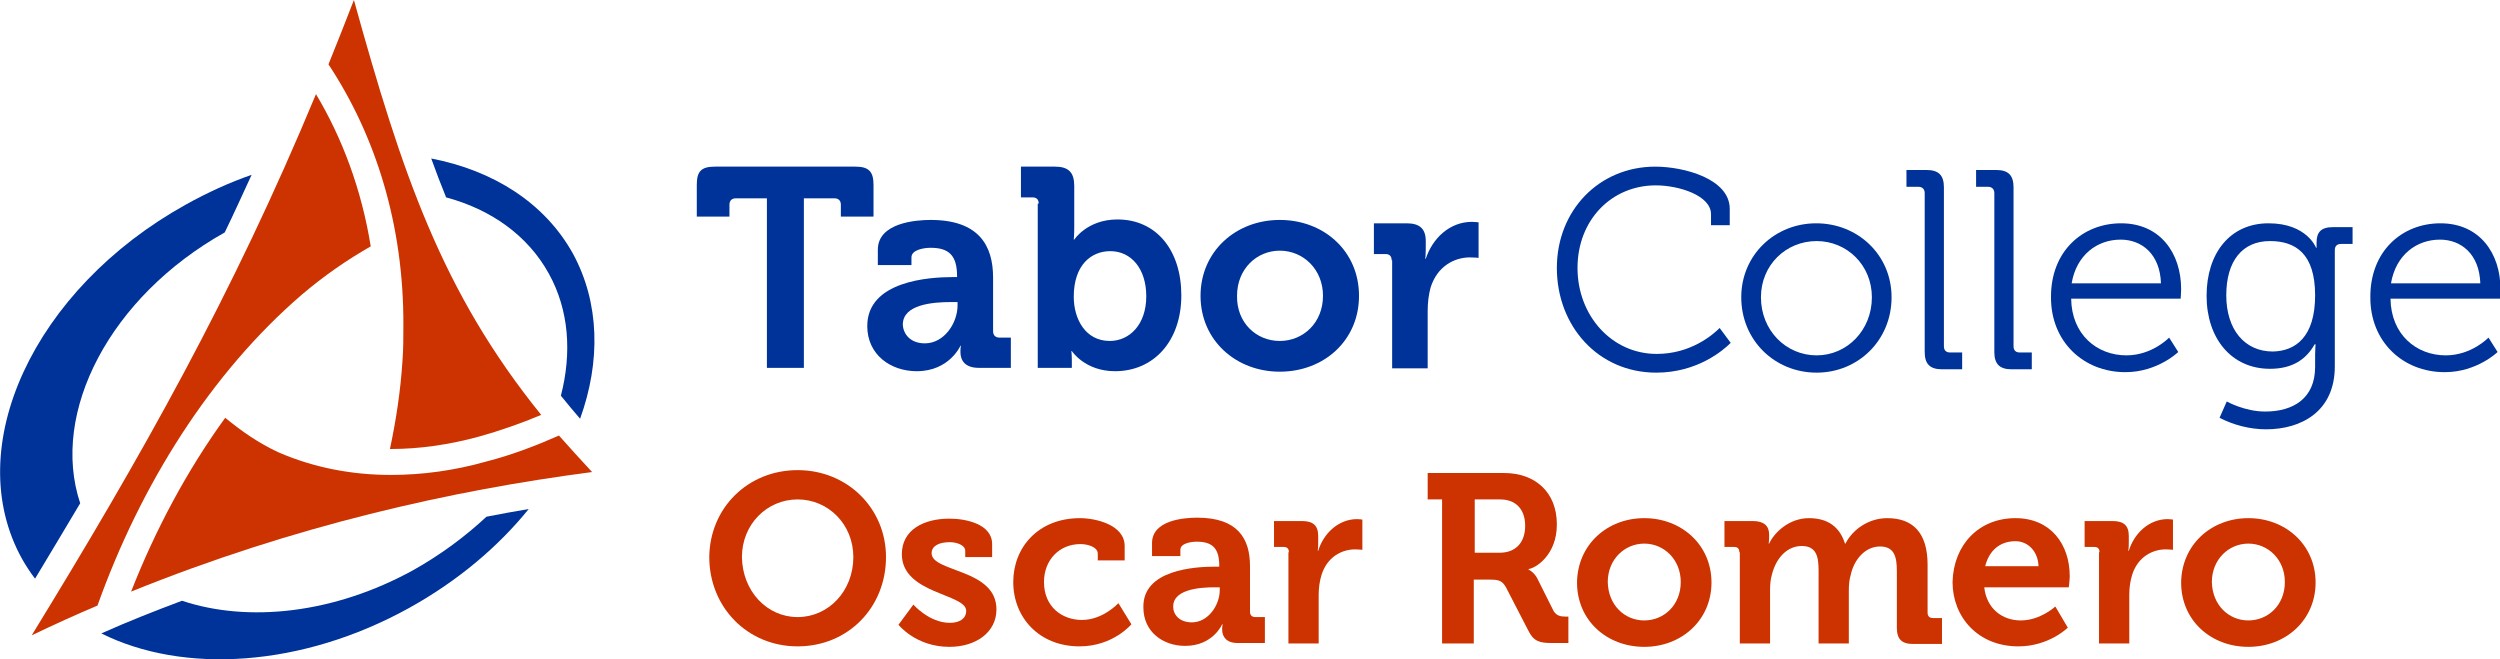 <?xml version="1.0" encoding="utf-8"?>
<!-- Generator: Adobe Illustrator 18.0.0, SVG Export Plug-In . SVG Version: 6.00 Build 0)  -->
<!DOCTYPE svg PUBLIC "-//W3C//DTD SVG 1.1//EN" "http://www.w3.org/Graphics/SVG/1.1/DTD/svg11.dtd">
<svg version="1.1" id="Layer_1" xmlns="http://www.w3.org/2000/svg" xmlns:xlink="http://www.w3.org/1999/xlink" x="0px" y="0px"
	 width="520.6px" height="137.3px" viewBox="0 0 520.6 137.3" enable-background="new 0 0 520.6 137.3" xml:space="preserve">
<g>
	<path fill="#CC3300" d="M166.1,97.9c10.4,0,18.4,8,18.4,18.1c0,10.5-7.9,18.6-18.4,18.6c-10.5,0-18.4-8.2-18.4-18.6
		C147.8,105.8,155.7,97.9,166.1,97.9 M166.1,128.5c6.4,0,11.6-5.4,11.6-12.5c0-6.8-5.2-12-11.6-12c-6.4,0-11.6,5.2-11.6,12
		C154.6,123.1,159.7,128.5,166.1,128.5"/>
	<path fill="#CC3300" d="M190.2,125.9c0,0,3.3,3.8,7.6,3.8c1.9,0,3.4-0.8,3.4-2.5c0-3.6-13.4-3.5-13.4-11.8c0-5.1,4.6-7.4,9.9-7.4
		c3.4,0,8.9,1.1,8.9,5.3v2.7h-5.6v-1.3c0-1.2-1.8-1.8-3.2-1.8c-2.3,0-3.8,0.8-3.8,2.3c0,4,13.5,3.2,13.5,11.7c0,4.8-4.3,7.8-9.8,7.8
		c-7,0-10.6-4.6-10.6-4.6L190.2,125.9z"/>
	<path fill="#CC3300" d="M224.9,107.9c3.3,0,9.3,1.4,9.3,5.8v3h-5.6v-1.4c0-1.4-2.1-2-3.6-2c-4.4,0-7.6,3.3-7.6,7.9
		c0,5.2,3.8,7.9,7.9,7.9c4.4,0,7.6-3.5,7.6-3.5l2.7,4.4c0,0-3.8,4.6-10.8,4.6c-8.4,0-13.8-6-13.8-13.4
		C211,114,216.2,107.9,224.9,107.9"/>
	<path fill="#CC3300" d="M253.1,118h0.8v-0.2c0-3.6-1.4-5-4.7-5c-1.1,0-3.4,0.3-3.4,1.7v1.3h-5.9v-2.7c0-4.8,6.7-5.3,9.4-5.3
		c8.5,0,11,4.4,11,10.1v9.5c0,0.7,0.4,1.1,1.1,1.1h2v5.4h-5.7c-2.3,0-3.2-1.3-3.2-2.8c0-0.7,0.1-1.1,0.1-1.1h-0.1
		c0,0-1.9,4.5-7.7,4.5c-4.6,0-8.7-2.9-8.7-8C237.9,118.6,248.9,118,253.1,118 M248.2,129.6c3.4,0,5.8-3.6,5.8-6.7v-0.6h-1.1
		c-3.3,0-8.6,0.5-8.6,4C244.3,128,245.6,129.6,248.2,129.6"/>
	<path fill="#CC3300" d="M268.4,115c0-0.8-0.4-1.1-1.1-1.1h-2v-5.4h5.8c2.3,0,3.4,0.9,3.4,3.1v1.5c0,1-0.1,1.6-0.1,1.6h0.1
		c1.1-3.6,4.2-6.6,8.1-6.6c0.5,0,1.1,0.1,1.1,0.1v6.3c0,0-0.6-0.1-1.5-0.1c-2.7,0-5.8,1.5-7,5.3c-0.4,1.3-0.6,2.7-0.6,4.2V134h-6.3
		V115z"/>
	<path fill="#CC3300" d="M300.6,104h-3.3v-5.5h15.9c6.5,0,11,4,11,10.7c0,6.4-4.4,9.1-5.9,9.3v0.1c0,0,1.1,0.5,1.8,1.8l3.4,6.8
		c0.6,1,1.4,1.2,2.5,1.2h0.6v5.5h-3.5c-2.6,0-3.8-0.4-4.9-2.7l-4.6-8.9c-0.8-1.4-1.5-1.6-3.4-1.6h-3.3V134h-6.6V104z M312.3,115.1
		c3.3,0,5.3-2.1,5.3-5.6c0-3.5-2-5.5-5.2-5.5h-5.3v11.1H312.3z"/>
	<path fill="#CC3300" d="M342.4,107.9c7.8,0,14,5.6,14,13.4c0,7.8-6.2,13.4-14,13.4c-7.8,0-14-5.5-14-13.4
		C328.5,113.4,334.7,107.9,342.4,107.9 M342.4,129.2c4.1,0,7.6-3.2,7.6-8c0-4.7-3.5-8-7.6-8c-4.1,0-7.6,3.3-7.6,8
		C334.9,126,338.3,129.2,342.4,129.2"/>
	<path fill="#CC3300" d="M362.2,115c0-0.8-0.4-1.1-1.1-1.1h-2v-5.4h5.9c2.3,0,3.4,1,3.4,2.8v0.8c0,0.6-0.1,1.1-0.1,1.1h0.1
		c1.2-2.5,4.3-5.3,8.3-5.3c3.9,0,6.4,1.8,7.5,5.3h0.1c1.4-2.8,4.7-5.3,8.7-5.3c5.3,0,8.4,3,8.4,9.7v10c0,0.7,0.4,1.1,1.1,1.1h1.9
		v5.4h-6c-2.4,0-3.4-1-3.4-3.4v-11.8c0-2.9-0.5-5.1-3.5-5.1c-3.1,0-5.4,2.7-6.1,5.9c-0.3,1-0.4,2-0.4,3.3V134h-6.3v-15.2
		c0-2.8-0.4-5.1-3.5-5.1c-3.2,0-5.4,2.7-6.2,5.9c-0.3,1-0.4,2.1-0.4,3.2V134h-6.3V115z"/>
	<path fill="#CC3300" d="M419.7,107.9c7.3,0,11.3,5.4,11.3,12.1c0,0.8-0.2,2.3-0.2,2.3h-17.6c0.5,4.5,3.8,6.9,7.6,6.9
		c4.1,0,7.2-2.9,7.2-2.9l2.6,4.4c0,0-3.9,3.9-10.3,3.9c-8.4,0-13.7-6.1-13.7-13.4C406.8,113.4,412.1,107.9,419.7,107.9 M424.5,117.9
		c-0.1-3.1-2.2-5.2-4.8-5.2c-3.3,0-5.5,2-6.3,5.2H424.5z"/>
	<path fill="#CC3300" d="M437.2,115c0-0.8-0.4-1.1-1.1-1.1h-2v-5.4h5.8c2.3,0,3.4,0.9,3.4,3.1v1.5c0,1-0.1,1.6-0.1,1.6h0.1
		c1.1-3.6,4.2-6.6,8.1-6.6c0.5,0,1.1,0.1,1.1,0.1v6.3c0,0-0.6-0.1-1.5-0.1c-2.7,0-5.8,1.5-7,5.3c-0.4,1.3-0.6,2.7-0.6,4.2V134h-6.3
		V115z"/>
	<path fill="#CC3300" d="M468.2,107.9c7.8,0,14,5.6,14,13.4c0,7.8-6.2,13.4-14,13.4c-7.8,0-14-5.5-14-13.4
		C454.3,113.4,460.5,107.9,468.2,107.9 M468.2,129.2c4.1,0,7.6-3.2,7.6-8c0-4.7-3.5-8-7.6-8c-4.1,0-7.6,3.3-7.6,8
		C460.7,126,464.1,129.2,468.2,129.2"/>
	<path fill="#CC3300" d="M81.4,98.9c-8.1,0-16-1.5-23.4-4.7l0,0l0,0c-4.1-1.9-7.7-4.4-11.1-7.2c-7.9,10.9-14.5,23.2-19.6,36.2
		c33.8-13.7,66.8-21.1,96-24.9c-2.4-2.6-4.7-5.1-6.9-7.6c-5,2.2-10,4.1-15.1,5.4C94.6,98,87.9,98.9,81.4,98.9"/>
	<path fill="#CC3300" d="M83.8,75.3c-0.4,6.1-1.3,12.1-2.6,18.2c0.1,0,0.1,0,0.2,0c6,0,12.2-0.9,18.4-2.6c4.3-1.2,8.6-2.7,12.9-4.5
		C92,60.8,83.7,36.1,73.7,0c-1.8,4.6-3.5,9-5.3,13.4C78.2,28.2,84.1,46.8,84,67.8C84,70.3,84,72.8,83.8,75.3"/>
	<path fill="#CC3300" d="M62.8,61.4L62.8,61.4L62.8,61.4c4.7-4,9.5-7.3,14.4-10.1c-1.9-11.8-5.9-22.5-11.4-31.7
		C48.4,61.5,29.6,94.8,6.6,132.3c4.6-2.2,9.2-4.3,13.7-6.2C29.3,100.9,43.9,77.7,62.8,61.4"/>
	<path fill="#003399" d="M114.3,57c4.2,7.6,4.8,16.5,2.5,25.4c1.3,1.6,2.6,3.2,4,4.8c4.3-11.9,4.1-24.1-1.5-34.4
		c-5.9-10.6-16.6-17.3-29.5-19.8c1,2.8,2,5.4,3.1,8.1C102.2,43.6,109.9,49,114.3,57"/>
	<path fill="#003399" d="M46.8,48.4c1.9-3.9,3.7-7.9,5.6-12c-4.6,1.6-9.2,3.7-13.7,6.2C7,60.2-8.3,93.2,4.6,116.4
		c0.8,1.4,1.7,2.8,2.7,4.1c3.2-5.3,6.3-10.5,9.4-15.7C10.4,85.9,22.9,61.8,46.8,48.4"/>
	<path fill="#003399" d="M86.1,118.7c-16.5,9.1-34.4,11-48.2,6.4c-5.6,2.1-11.2,4.3-16.8,6.8c17,8.5,41.7,7.1,64.1-5.3
		c10.1-5.6,18.5-12.7,24.9-20.6c-2.9,0.5-5.8,1-8.8,1.6C96.9,111.7,91.8,115.5,86.1,118.7"/>
	<path fill="#003399" d="M159.6,41.3h-6.4c-0.8,0-1.3,0.5-1.3,1.3v2.5h-6.8v-6.6c0-2.8,0.9-3.8,3.8-3.8h29.2c2.8,0,3.8,1,3.8,3.8
		v6.6h-6.8v-2.5c0-0.8-0.5-1.3-1.3-1.3h-6.4v35.3h-7.7V41.3z"/>
	<path fill="#003399" d="M198.4,57.7h0.9v-0.2c0-4.3-1.7-5.9-5.5-5.9c-1.4,0-4,0.4-4,2v1.6h-7V52c0-5.6,7.9-6.2,11-6.2
		c10,0,13,5.3,13,12V69c0,0.8,0.5,1.3,1.3,1.3h2.4v6.3h-6.7c-2.8,0-3.8-1.5-3.8-3.3c0-0.8,0.1-1.3,0.1-1.3h-0.1c0,0-2.3,5.3-9.1,5.3
		c-5.4,0-10.3-3.4-10.3-9.4C180.6,58.5,193.5,57.7,198.4,57.7 M192.6,71.5c4,0,6.8-4.2,6.8-7.9v-0.7h-1.3c-3.9,0-10.1,0.5-10.1,4.7
		C188.1,69.6,189.6,71.5,192.6,71.5"/>
	<path fill="#003399" d="M216.3,42.4c0-0.9-0.5-1.3-1.3-1.3h-2.4v-6.4h7.1c2.8,0,4,1.2,4,4v8.7c0,1.5-0.1,2.5-0.1,2.5h0.1
		c0,0,2.7-4.2,9-4.2c8.1,0,13.3,6.4,13.3,15.8c0,9.6-5.8,15.8-13.8,15.8c-6.3,0-9-4.2-9-4.2h-0.1c0,0,0.1,0.8,0.1,2v1.5h-7.1V42.4z
		 M231.1,71c4.1,0,7.6-3.4,7.6-9.3c0-5.7-3.1-9.4-7.5-9.4c-3.9,0-7.6,2.8-7.6,9.5C223.6,66.4,226,71,231.1,71"/>
	<path fill="#003399" d="M266.5,45.8c9.2,0,16.5,6.5,16.5,15.8c0,9.3-7.3,15.8-16.5,15.8c-9.1,0-16.5-6.5-16.5-15.8
		C250,52.4,257.3,45.8,266.5,45.8 M266.5,71c4.9,0,9-3.8,9-9.4c0-5.5-4.1-9.4-9-9.4c-4.8,0-8.9,3.8-8.9,9.4
		C257.5,67.2,261.6,71,266.5,71"/>
	<path fill="#003399" d="M289.8,54.2c0-0.9-0.5-1.3-1.3-1.3h-2.4v-6.4h6.8c2.7,0,4,1.1,4,3.7V52c0,1.1-0.1,1.9-0.1,1.9h0.1
		c1.4-4.3,5-7.7,9.6-7.7c0.6,0,1.4,0.1,1.4,0.1v7.4c0,0-0.8-0.1-1.8-0.1c-3.2,0-6.8,1.8-8.2,6.3c-0.4,1.5-0.6,3.1-0.6,4.9v11.9h-7.4
		V54.2z"/>
	<path fill="#003399" d="M378.2,46.5c8.7,0,15.7,6.6,15.7,15.4c0,9-7,15.7-15.6,15.7c-8.7,0-15.7-6.7-15.7-15.7
		C362.6,53.1,369.6,46.5,378.2,46.5 M378.3,74c6.3,0,11.5-5.2,11.5-12.1c0-6.7-5.2-11.7-11.5-11.7c-6.4,0-11.6,5-11.6,11.7
		C366.7,68.8,371.9,74,378.3,74"/>
	<path fill="#003399" d="M400.8,40.2c0-0.8-0.5-1.3-1.3-1.3h-2.5v-3.5h4.2c2.5,0,3.6,1.1,3.6,3.6v33.1c0,0.9,0.5,1.3,1.3,1.3h2.5
		v3.5h-4.2c-2.5,0-3.6-1.1-3.6-3.6V40.2z"/>
	<path fill="#003399" d="M415.3,40.2c0-0.8-0.5-1.3-1.3-1.3h-2.5v-3.5h4.2c2.5,0,3.6,1.1,3.6,3.6v33.1c0,0.9,0.5,1.3,1.3,1.3h2.5
		v3.5h-4.2c-2.5,0-3.6-1.1-3.6-3.6V40.2z"/>
	<path fill="#003399" d="M441.7,46.5c8.2,0,12.5,6.3,12.5,13.7c0,0.7-0.1,2-0.1,2h-22.8c0.1,7.5,5.4,11.8,11.5,11.8
		c5.4,0,8.9-3.7,8.9-3.7l1.9,3c0,0-4.3,4.2-11,4.2c-8.8,0-15.5-6.4-15.5-15.5C427,52.3,433.7,46.5,441.7,46.5 M450,59
		c-0.2-6.1-4-9.1-8.4-9.1c-4.9,0-9.2,3.2-10.2,9.1H450z"/>
	<path fill="#003399" d="M472.4,46.5c8,0,9.9,5.1,9.9,5.1h0.1v-1.1c0-2.1,0.9-3.2,3.4-3.2h4.1v3.5h-2.4c-0.8,0-1.3,0.4-1.3,1.3v24.2
		c0,9.4-7,13.1-14.3,13.1c-3.4,0-6.8-0.9-9.7-2.4l1.5-3.4c0,0,3.7,2.1,8,2.1c5.8,0,10.4-2.7,10.4-9.3v-2.6c0-1.1,0.1-2.1,0.1-2.1
		H482c-1.8,3.2-4.7,5.1-9.3,5.1c-8,0-13.2-6.3-13.2-15.2S464.4,46.5,472.4,46.5 M482.1,61.5c0-8.7-4.1-11.3-9.4-11.3
		c-5.8,0-9.1,4.2-9.1,11.3c0,7.1,3.8,11.7,9.7,11.7C478,73.1,482.1,70.2,482.1,61.5"/>
	<path fill="#003399" d="M508.2,46.5c8.2,0,12.5,6.3,12.5,13.7c0,0.7-0.1,2-0.1,2h-22.8c0.1,7.5,5.4,11.8,11.5,11.8
		c5.4,0,8.9-3.7,8.9-3.7l1.9,3c0,0-4.3,4.2-11,4.2c-8.8,0-15.5-6.4-15.5-15.5C493.5,52.3,500.2,46.5,508.2,46.5 M516.5,59
		c-0.2-6.1-4-9.1-8.4-9.1c-4.9,0-9.2,3.2-10.2,9.1H516.5z"/>
	<path fill="#003399" d="M358.1,68.3c-1.4,1.4-6,5.4-13.1,5.4c-9.4,0-16.5-8-16.5-17.9c0-10,7.1-17.2,16.3-17.2
		c4.8,0,11.5,2.1,11.5,6v2.3h3.9v-3.4c0-6.3-9.6-8.8-15.5-8.8c-11.7,0-20.5,9.1-20.5,21.1c0,12.1,8.6,21.8,20.7,21.8
		c8.6,0,14-4.7,15.5-6.2L358.1,68.3z"/>
</g>
</svg>

